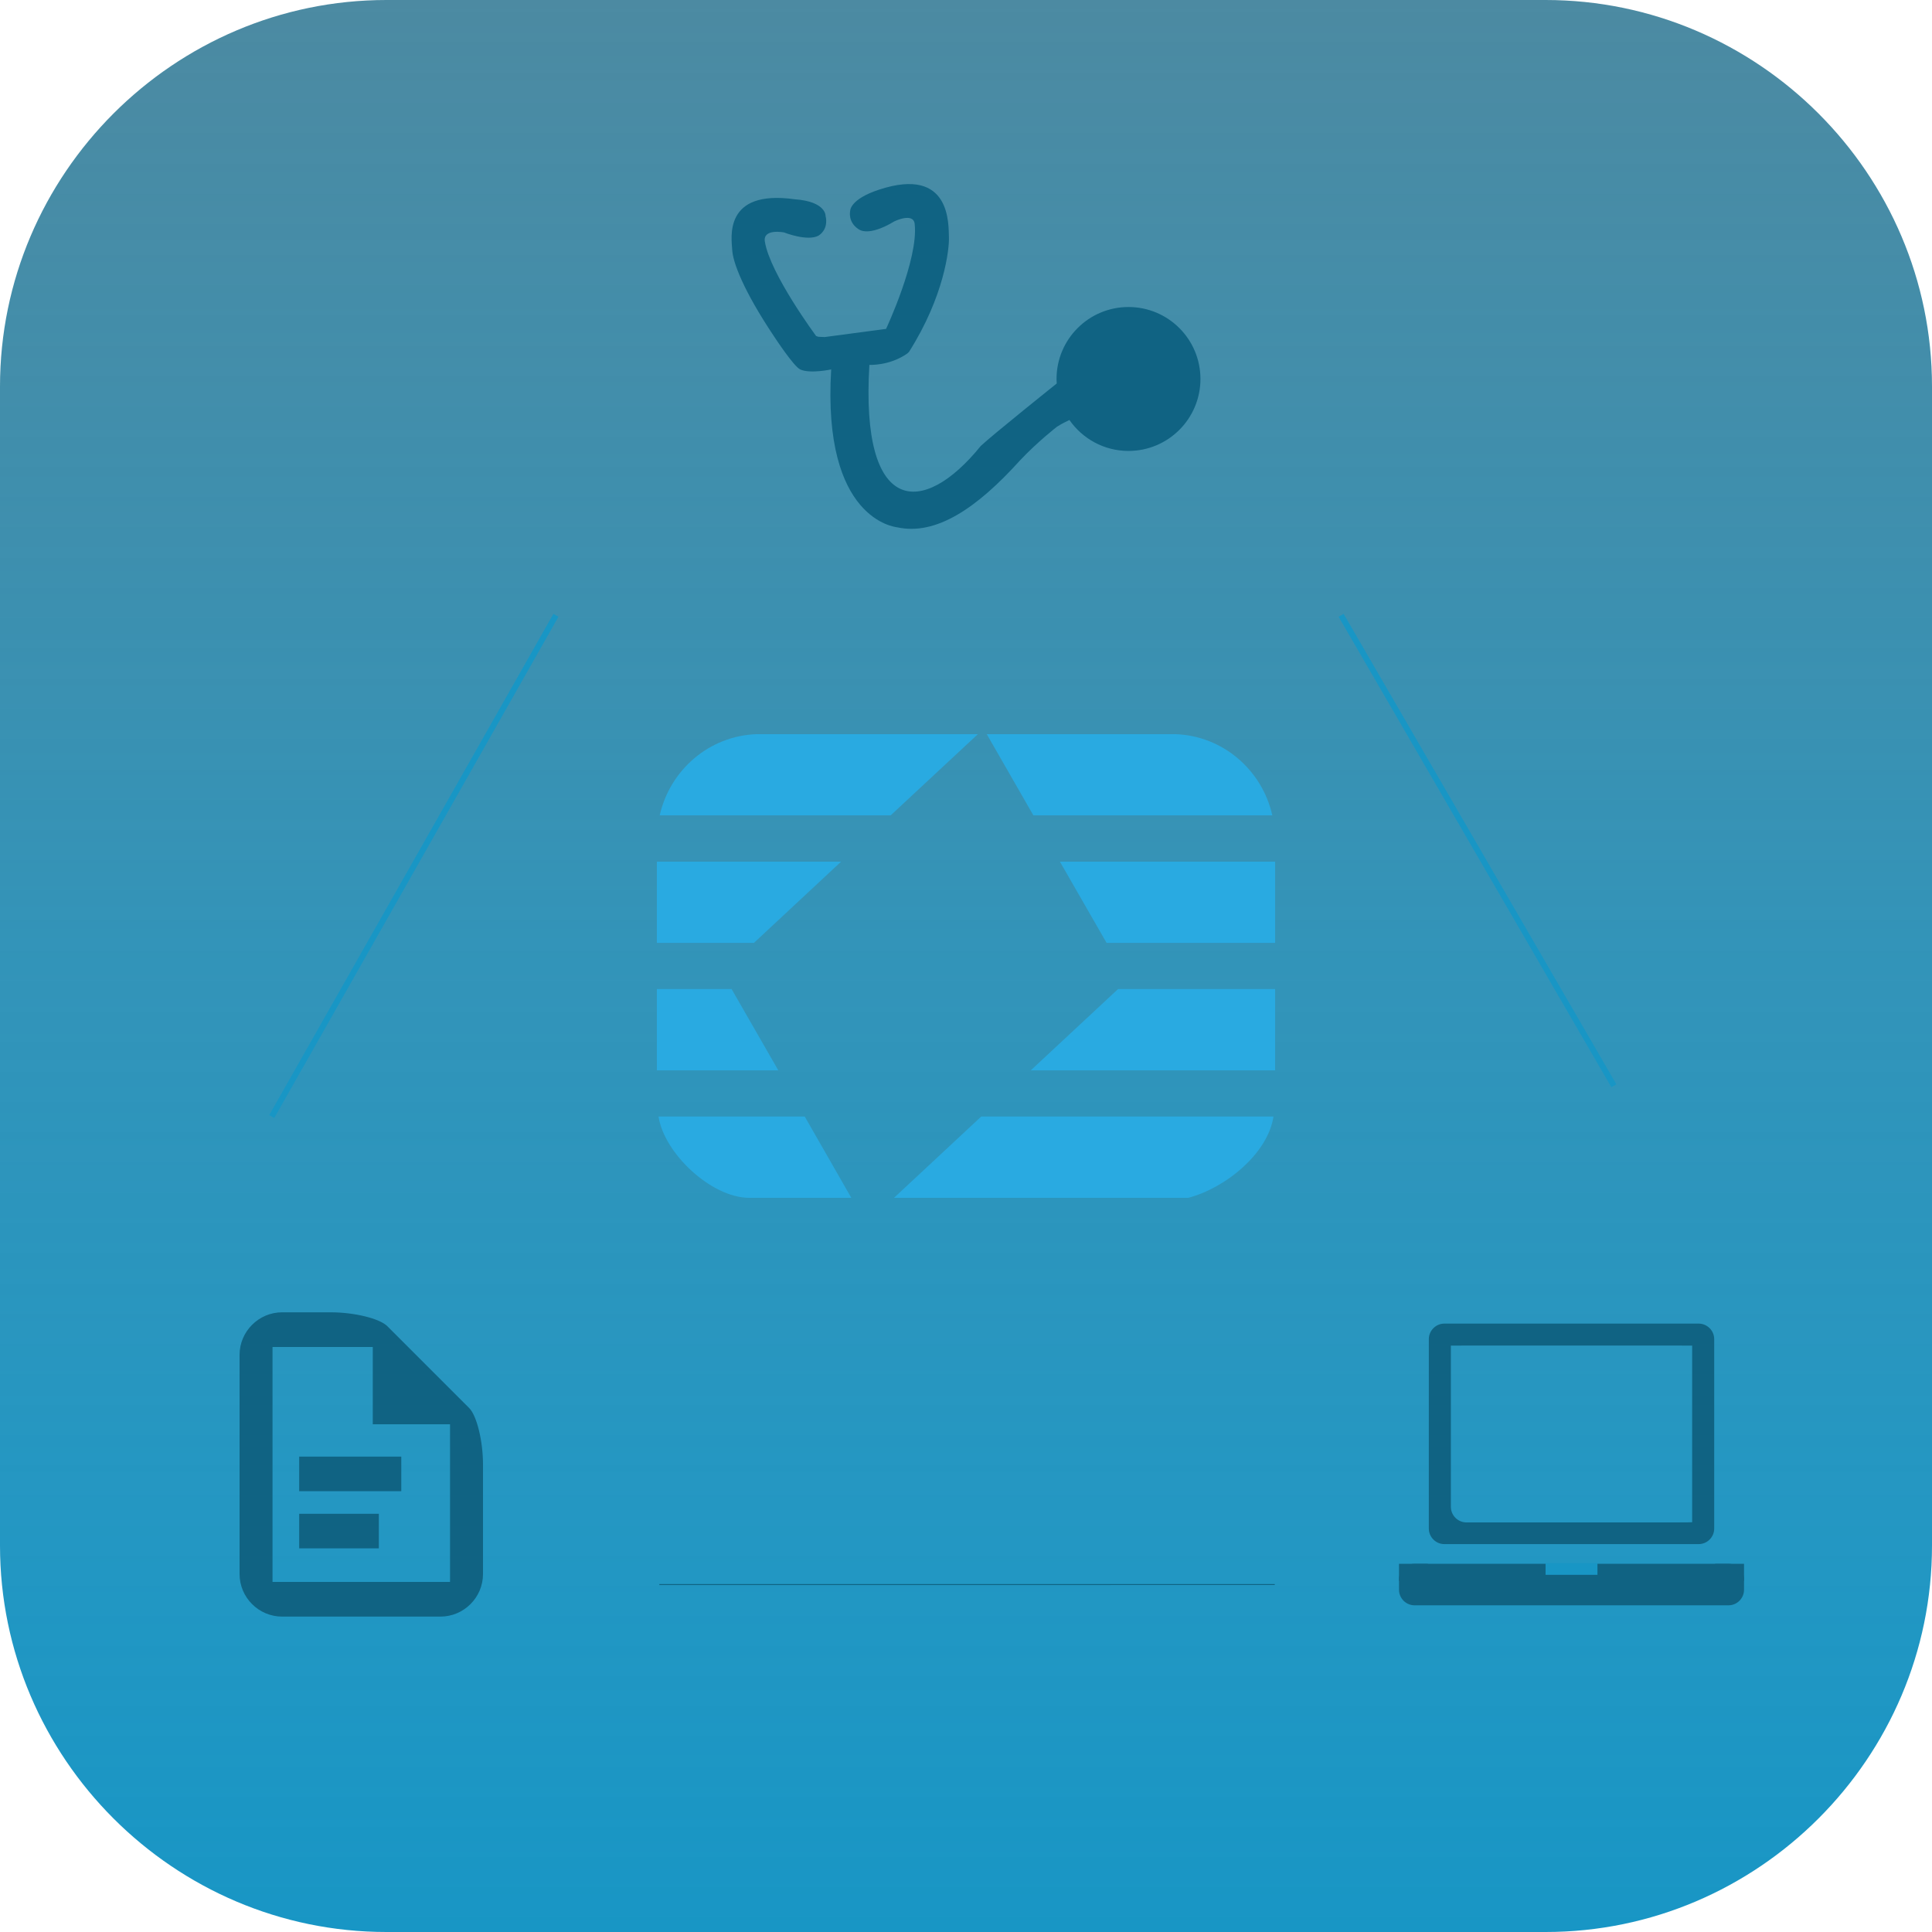 <?xml version="1.0" encoding="utf-8"?>
<!-- Generator: Adobe Illustrator 14.0.0, SVG Export Plug-In . SVG Version: 6.00 Build 43363)  -->
<!DOCTYPE svg PUBLIC "-//W3C//DTD SVG 1.1//EN" "http://www.w3.org/Graphics/SVG/1.1/DTD/svg11.dtd">
<svg version="1.1" xmlns="http://www.w3.org/2000/svg" xmlns:xlink="http://www.w3.org/1999/xlink" x="0px" y="0px" width="500px"
	 height="500px" viewBox="0 0 500 500" enable-background="new 0 0 500 500" xml:space="preserve">
<g id="Layer_6">
	<g>
		<linearGradient id="SVGID_1_" gradientUnits="userSpaceOnUse" x1="250" y1="500" x2="250" y2="0.97">
			<stop  offset="0" style="stop-color:#1896C5"/>
			<stop  offset="0.219" style="stop-color:#1791BF;stop-opacity:0.945"/>
			<stop  offset="0.515" style="stop-color:#1584AE;stop-opacity:0.871"/>
			<stop  offset="0.855" style="stop-color:#126E91;stop-opacity:0.786"/>
			<stop  offset="1" style="stop-color:#106383;stop-opacity:0.75"/>
		</linearGradient>
		<path fill="url(#SVGID_1_)" d="M500,400c0,55-45,100-100,100H100C45,500,0,455,0,400V100C0,45,45,0,100,0h300c55,0,100,45,100,100
			V400z"/>
	</g>
</g>
<g id="Layer_8">
	<g>
		<polygon fill="#29AAE1" points="217.674,222.995 170,222.995 170,244.009 195.124,244.009 		"/>
		<polygon fill="#29AAE1" points="286.381,244.009 330,244.009 330,222.995 274.304,222.995 		"/>
		<polygon fill="#29AAE1" points="189.335,255.965 170,255.965 170,277.002 201.422,277.002 		"/>
		<polygon fill="#29AAE1" points="266.768,277.002 330,277.002 330,255.965 289.354,255.965 		"/>
		<path fill="#29AAE1" d="M231.364,310h76.147c9.588-2.511,20.608-11.427,22.065-21.037h-75.637L231.364,310z"/>
		<path fill="#29AAE1" d="M193.934,310h26.386l-12.053-21.037h-37.842C171.906,298.573,184.151,310,193.934,310z"
			/>
		<path fill="#29AAE1" d="M267.436,211.014h61.836C326.638,199.25,316.432,190.411,304.185,190h-48.812
			L267.436,211.014z"/>
		<path fill="#29AAE1" d="M253.076,190h-57.261c-12.246,0.411-22.429,9.25-25.087,21.014h59.774L253.076,190z"/>
	</g>
</g>
<g id="Layer_4">
	<path fill="#106383" d="M292.051,79.455c-10.283,0-18.62,8.337-18.62,18.621
		c0,0.396,0.035,0.777,0.059,1.166c0,0-16.522,13.214-19.671,16.174
		c-14.957,18.487-31.178,17.993-28.824-20.993c0,0,5.135,0.316,9.794-2.92
		c0.151-0.141,0.305-0.271,0.454-0.425c9.139-14.402,10.474-26.698,10.336-29.744
		c-0.138-3.046,0.692-18.417-18.071-12.254c-7.592,2.49-7.478,5.47-7.478,5.47
		s-0.693,2.838,2.077,4.707c2.978,2.146,9.287-1.944,9.287-1.944s4.974-2.449,5.324,0.63
		c1.038,9.141-7.402,27.174-7.402,27.174l-15.896,2.113l-1.636-0.075l-0.565-0.187
		c0,0-11.938-16.104-13.274-24.455c-0.554-3.464,4.985-2.355,4.985-2.355s6.03,2.403,8.933,0.812
		c2.771-1.87,1.8-5.036,1.8-5.036s0.234-3.77-7.963-4.362
		c-18.694-2.631-16.34,10.249-16.202,13.087c0.148,3.046,2.701,10.318,11.079,22.781
		c0,0,4.874,7.409,6.509,8.165c2.562,1.185,8.025,0,8.025,0c-2.354,38.985,16.629,40.764,17.072,40.861
		c9.971,2.177,20.494-4.794,31.804-17.324c4.517-4.803,9.568-8.716,9.568-8.716
		c1.908-1.162,1.701-0.949,3.213-1.734c3.362,4.837,8.951,8.008,15.287,8.008
		c10.284,0,18.62-8.338,18.62-18.622S302.335,79.455,292.051,79.455z"/>
	<line fill="none" stroke="#1896C5" stroke-width="1.5" x1="417.667" y1="281" x2="347.078" y2="159.233"/>
	<g>
		<path fill="#106383" d="M451.354,411.426c0,2.216-1.812,4.028-4.028,4.028h-81.237
			c-2.216,0-4.028-1.812-4.028-4.028v-2.688c0-2.216,1.812-4.028,4.028-4.028h81.237
			c2.216,0,4.028,1.812,4.028,4.028V411.426z"/>
	</g>
	<rect x="362.06" y="404.71" fill="#106383" width="7.479" height="4.451"/>
	<rect x="443.871" y="404.71" fill="#106383" width="7.482" height="4.451"/>
	<g>
		<path fill="#106383" d="M373.807,342.546c-2.216,0-4.028,1.812-4.028,4.028v49.013
			c0,2.216,1.812,4.028,4.028,4.028h65.799c2.216,0,4.028-1.812,4.028-4.028v-49.013
			c0-2.216-1.812-4.028-4.028-4.028H373.807z M437.926,348.241c0,0.006,0,1.823,0,4.039v27.618
			c0,2.216,0,5.841,0,8.057v1.923c0,2.216,0,4.049,0,4.074s-1.812,0.046-4.028,0.046H389.921
			c-2.216,0-5.841,0-8.057,0h-2.349c-2.216,0-4.028-1.812-4.028-4.028v-2.015c0-2.216,0-4.432,0-4.925
			s0-2.709,0-4.925v-25.825c0-2.216,0-4.033,0-4.039s1.812-0.011,4.028-0.011h54.382
			C436.113,348.23,437.926,348.235,437.926,348.241z"/>
	</g>
	<rect x="399.992" y="404.543" fill="#1896C5" width="13.428" height="3.022"/>
	<line fill="none" stroke="#1896C5" stroke-width="1.5" x1="70.33" y1="288.963" x2="143.879" y2="159.233"/>
	<line fill="none" stroke="#106383" stroke-width="0.25" x1="329.907" y1="410.081" x2="170.636" y2="410.083"/>
</g>
<g id="Layer_5">
	<g>
		<g>
			<path fill="#106383" d="M121.421,364.395c-1.969-1.969-6.737-6.736-10.596-10.594
				c-3.858-3.858-8.626-8.627-10.595-10.596c-1.969-1.969-8.536-3.58-14.594-3.58H73.014
				C66.957,339.625,62,344.581,62,350.639v56.723c0,6.058,4.957,11.014,11.014,11.014h40.972
				c6.058,0,11.014-4.956,11.014-11.014V378.987C125,372.93,123.39,366.363,121.421,364.395z
				 M116.47,409.403H70.529v-60.804h25.944v19.997h19.997V409.403z"/>
		</g>
	</g>
	<rect x="77.427" y="376.971" fill="#106383" width="26.422" height="8.948"/>
	<rect x="77.427" y="391.766" fill="#106383" width="20.618" height="8.949"/>
</g>
</svg>
